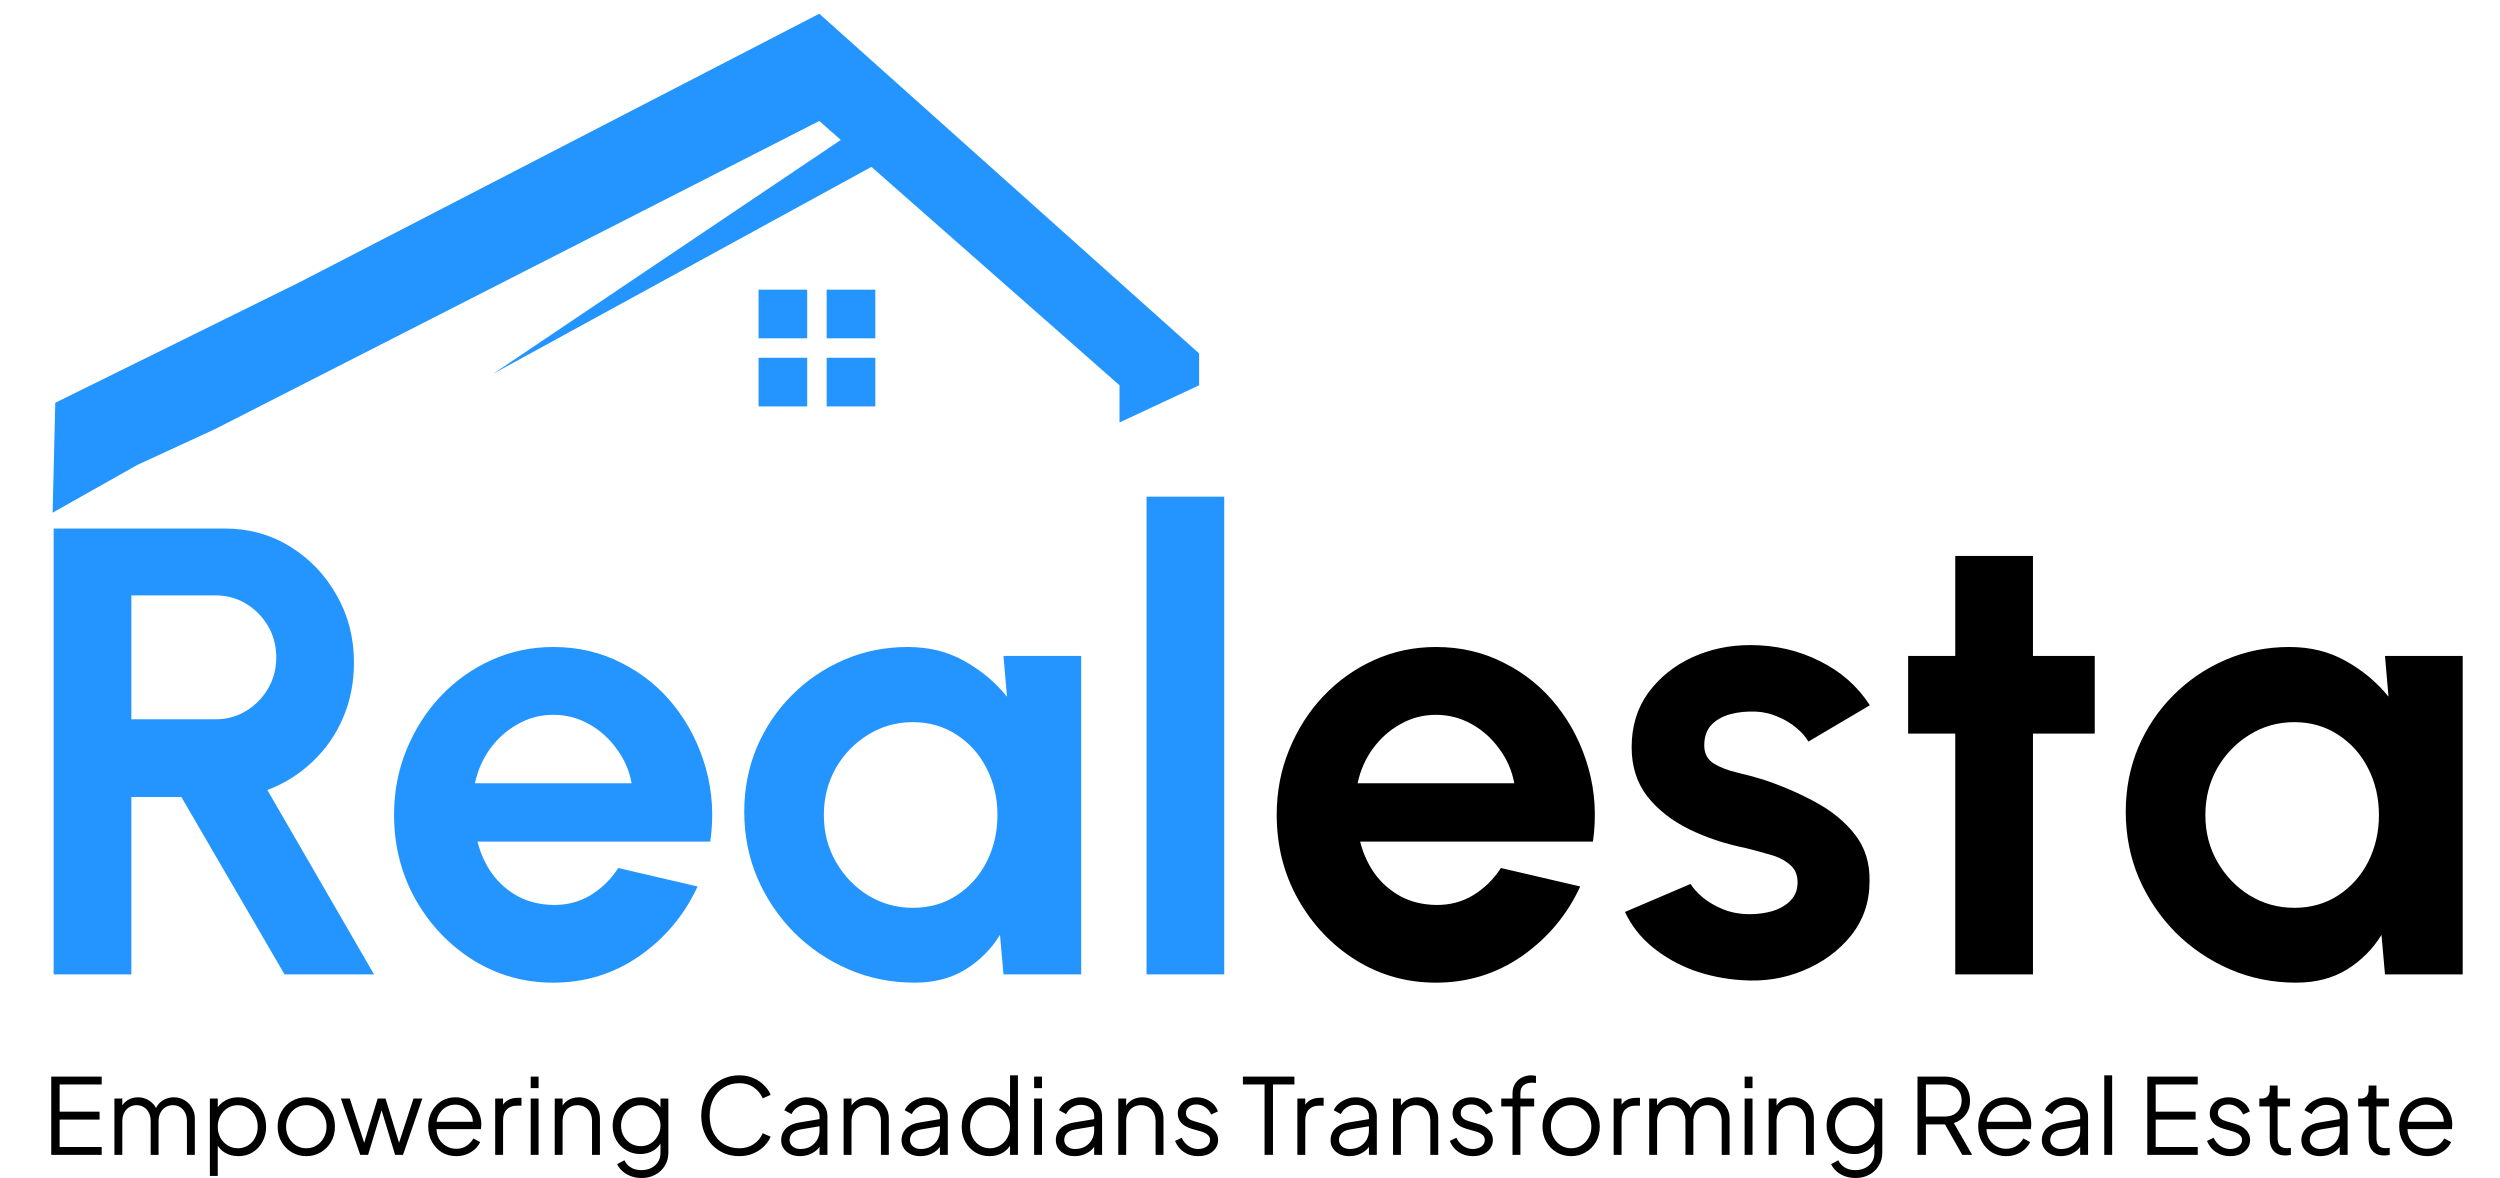<svg width="157" height="74" viewBox="0 0 157 74" fill="none" xmlns="http://www.w3.org/2000/svg">
<path d="M51.451 7.597L13.477 26.961L8.626 29.196L3.305 32.196L3.471 25.295L18.799 17.732L51.451 0.862L75.305 22.196V24.196L70.305 26.529V24.196L51.451 7.597Z" fill="#2495FF"/>
<path d="M3.218 72.527V67.609H6.386V68.105H3.746V69.814H6.254V70.309H3.746V72.032H6.386V72.527H3.218ZM7.186 72.527V68.989H7.681V69.662L7.602 69.563C7.699 69.356 7.842 69.196 8.031 69.081C8.225 68.967 8.436 68.91 8.665 68.91C8.937 68.91 9.184 68.987 9.404 69.141C9.624 69.295 9.78 69.495 9.872 69.741L9.734 69.748C9.822 69.475 9.974 69.268 10.189 69.128C10.409 68.982 10.651 68.91 10.915 68.91C11.153 68.91 11.37 68.967 11.569 69.081C11.771 69.196 11.931 69.354 12.05 69.557C12.174 69.755 12.235 69.979 12.235 70.23V72.527H11.74V70.421C11.74 70.206 11.7 70.023 11.621 69.873C11.546 69.724 11.443 69.609 11.311 69.53C11.179 69.447 11.027 69.405 10.856 69.405C10.688 69.405 10.537 69.447 10.4 69.53C10.264 69.609 10.156 69.726 10.077 69.88C9.998 70.03 9.958 70.21 9.958 70.421V72.527H9.463V70.421C9.463 70.206 9.424 70.023 9.344 69.873C9.27 69.724 9.166 69.609 9.034 69.53C8.902 69.447 8.75 69.405 8.579 69.405C8.407 69.405 8.253 69.447 8.117 69.53C7.985 69.609 7.879 69.726 7.8 69.88C7.721 70.03 7.681 70.21 7.681 70.421V72.527H7.186ZM13.18 73.847V68.989H13.675V69.781L13.596 69.642C13.737 69.418 13.924 69.24 14.157 69.108C14.395 68.976 14.665 68.91 14.969 68.91C15.303 68.91 15.6 68.991 15.86 69.154C16.124 69.312 16.331 69.53 16.48 69.807C16.634 70.085 16.711 70.401 16.711 70.758C16.711 71.11 16.634 71.427 16.48 71.708C16.331 71.985 16.124 72.205 15.86 72.368C15.6 72.527 15.303 72.606 14.969 72.606C14.665 72.606 14.39 72.538 14.144 72.401C13.902 72.26 13.719 72.062 13.596 71.807L13.675 71.735V73.847H13.18ZM14.943 72.111C15.18 72.111 15.391 72.051 15.576 71.933C15.765 71.814 15.913 71.653 16.018 71.451C16.128 71.244 16.183 71.013 16.183 70.758C16.183 70.498 16.128 70.267 16.018 70.065C15.913 69.862 15.765 69.702 15.576 69.583C15.391 69.464 15.18 69.405 14.943 69.405C14.705 69.405 14.489 69.464 14.296 69.583C14.107 69.702 13.955 69.865 13.84 70.071C13.73 70.274 13.675 70.503 13.675 70.758C13.675 71.013 13.73 71.244 13.84 71.451C13.955 71.653 14.107 71.814 14.296 71.933C14.489 72.051 14.705 72.111 14.943 72.111ZM19.239 72.606C18.905 72.606 18.601 72.527 18.328 72.368C18.055 72.205 17.838 71.985 17.675 71.708C17.516 71.427 17.437 71.108 17.437 70.751C17.437 70.399 17.516 70.085 17.675 69.807C17.833 69.53 18.047 69.312 18.315 69.154C18.588 68.991 18.896 68.91 19.239 68.91C19.582 68.91 19.888 68.989 20.156 69.147C20.429 69.306 20.643 69.524 20.797 69.801C20.955 70.078 21.034 70.395 21.034 70.751C21.034 71.112 20.953 71.433 20.79 71.715C20.627 71.992 20.409 72.21 20.137 72.368C19.868 72.527 19.569 72.606 19.239 72.606ZM19.239 72.111C19.477 72.111 19.69 72.051 19.879 71.933C20.073 71.814 20.225 71.651 20.335 71.444C20.449 71.237 20.506 71.006 20.506 70.751C20.506 70.496 20.449 70.267 20.335 70.065C20.225 69.862 20.073 69.702 19.879 69.583C19.69 69.464 19.477 69.405 19.239 69.405C19.001 69.405 18.786 69.464 18.592 69.583C18.403 69.702 18.251 69.862 18.137 70.065C18.022 70.267 17.965 70.496 17.965 70.751C17.965 71.006 18.022 71.237 18.137 71.444C18.251 71.651 18.403 71.814 18.592 71.933C18.786 72.051 19.001 72.111 19.239 72.111ZM22.622 72.527L21.407 68.989H21.968L22.971 72.084H22.773L23.717 68.989H24.212L25.156 72.084H24.958L25.968 68.989H26.522L25.308 72.527H24.813L23.895 69.497H24.034L23.117 72.527H22.622ZM28.648 72.606C28.318 72.606 28.019 72.527 27.75 72.368C27.486 72.205 27.277 71.983 27.123 71.702C26.97 71.42 26.892 71.101 26.892 70.745C26.892 70.388 26.967 70.074 27.117 69.801C27.267 69.524 27.469 69.306 27.724 69.147C27.984 68.989 28.274 68.91 28.595 68.91C28.851 68.91 29.077 68.958 29.275 69.055C29.477 69.147 29.649 69.275 29.79 69.438C29.931 69.596 30.038 69.777 30.113 69.979C30.188 70.177 30.226 70.382 30.226 70.593C30.226 70.637 30.223 70.687 30.219 70.745C30.215 70.797 30.208 70.852 30.199 70.91H27.209V70.448H29.915L29.678 70.646C29.717 70.404 29.689 70.188 29.592 69.999C29.5 69.805 29.365 69.653 29.189 69.543C29.013 69.429 28.815 69.372 28.595 69.372C28.375 69.372 28.171 69.429 27.982 69.543C27.797 69.658 27.651 69.818 27.546 70.025C27.44 70.228 27.398 70.47 27.421 70.751C27.398 71.033 27.442 71.279 27.552 71.49C27.667 71.697 27.821 71.858 28.015 71.972C28.212 72.087 28.424 72.144 28.648 72.144C28.908 72.144 29.125 72.082 29.302 71.959C29.477 71.836 29.62 71.682 29.73 71.497L30.153 71.721C30.082 71.88 29.975 72.027 29.829 72.164C29.684 72.296 29.511 72.403 29.308 72.487C29.11 72.566 28.89 72.606 28.648 72.606ZM31.098 72.527V68.989H31.593V69.57L31.527 69.484C31.611 69.317 31.736 69.185 31.903 69.088C32.075 68.991 32.282 68.943 32.524 68.943H32.748V69.438H32.438C32.183 69.438 31.978 69.517 31.824 69.675C31.67 69.834 31.593 70.058 31.593 70.349V72.527H31.098ZM33.328 72.527V68.989H33.823V72.527H33.328ZM33.328 68.336V67.609H33.823V68.336H33.328ZM34.837 72.527V68.989H35.331V69.675L35.219 69.649C35.307 69.42 35.45 69.24 35.648 69.108C35.851 68.976 36.084 68.91 36.348 68.91C36.599 68.91 36.823 68.967 37.021 69.081C37.224 69.196 37.382 69.354 37.496 69.557C37.615 69.755 37.675 69.979 37.675 70.23V72.527H37.179V70.421C37.179 70.206 37.14 70.023 37.061 69.873C36.986 69.724 36.878 69.609 36.737 69.53C36.601 69.447 36.443 69.405 36.262 69.405C36.082 69.405 35.921 69.447 35.78 69.53C35.639 69.609 35.529 69.726 35.45 69.88C35.371 70.03 35.331 70.21 35.331 70.421V72.527H34.837ZM40.296 73.979C40.054 73.979 39.83 73.941 39.623 73.866C39.421 73.792 39.245 73.688 39.095 73.556C38.95 73.429 38.838 73.279 38.758 73.107L39.214 72.863C39.284 73.03 39.41 73.176 39.59 73.299C39.77 73.422 40.002 73.484 40.283 73.484C40.499 73.484 40.697 73.442 40.877 73.358C41.057 73.275 41.203 73.151 41.313 72.989C41.423 72.826 41.478 72.626 41.478 72.388V71.603L41.557 71.675C41.434 71.93 41.251 72.128 41.009 72.269C40.767 72.406 40.503 72.474 40.217 72.474C39.887 72.474 39.59 72.395 39.326 72.236C39.062 72.078 38.853 71.864 38.699 71.596C38.55 71.323 38.475 71.022 38.475 70.692C38.475 70.357 38.55 70.056 38.699 69.788C38.853 69.519 39.06 69.306 39.319 69.147C39.584 68.989 39.883 68.91 40.217 68.91C40.503 68.91 40.763 68.976 40.996 69.108C41.233 69.24 41.42 69.418 41.557 69.642L41.478 69.781V68.989H41.973V72.388C41.973 72.692 41.9 72.962 41.755 73.2C41.614 73.442 41.416 73.631 41.161 73.767C40.91 73.908 40.622 73.979 40.296 73.979ZM40.243 71.979C40.472 71.979 40.679 71.922 40.864 71.807C41.049 71.688 41.196 71.532 41.306 71.339C41.42 71.141 41.478 70.925 41.478 70.692C41.478 70.459 41.42 70.245 41.306 70.052C41.196 69.854 41.049 69.697 40.864 69.583C40.679 69.464 40.472 69.405 40.243 69.405C40.01 69.405 39.799 69.464 39.61 69.583C39.421 69.697 39.271 69.851 39.161 70.045C39.056 70.239 39.003 70.454 39.003 70.692C39.003 70.925 39.056 71.141 39.161 71.339C39.271 71.532 39.419 71.688 39.603 71.807C39.792 71.922 40.006 71.979 40.243 71.979ZM46.428 72.606C46.08 72.606 45.761 72.544 45.471 72.421C45.181 72.293 44.928 72.117 44.712 71.893C44.501 71.664 44.336 71.396 44.217 71.088C44.098 70.78 44.039 70.441 44.039 70.071C44.039 69.702 44.098 69.363 44.217 69.055C44.336 68.747 44.501 68.479 44.712 68.25C44.928 68.021 45.181 67.845 45.471 67.722C45.761 67.594 46.08 67.53 46.428 67.53C46.762 67.53 47.062 67.59 47.325 67.709C47.594 67.827 47.818 67.981 47.999 68.171C48.184 68.355 48.316 68.551 48.395 68.758L47.9 68.976C47.776 68.69 47.587 68.461 47.332 68.289C47.081 68.113 46.78 68.025 46.428 68.025C46.067 68.025 45.746 68.111 45.464 68.283C45.183 68.454 44.963 68.694 44.804 69.002C44.646 69.306 44.567 69.662 44.567 70.071C44.567 70.476 44.646 70.833 44.804 71.141C44.963 71.449 45.183 71.688 45.464 71.86C45.746 72.027 46.067 72.111 46.428 72.111C46.78 72.111 47.081 72.025 47.332 71.853C47.587 71.682 47.776 71.453 47.9 71.167L48.395 71.385C48.316 71.587 48.184 71.783 47.999 71.972C47.818 72.157 47.594 72.309 47.325 72.428C47.062 72.546 46.762 72.606 46.428 72.606ZM50.226 72.606C50.002 72.606 49.801 72.564 49.626 72.48C49.45 72.392 49.311 72.274 49.21 72.124C49.108 71.974 49.058 71.803 49.058 71.609C49.058 71.424 49.097 71.257 49.177 71.108C49.256 70.954 49.379 70.824 49.546 70.718C49.714 70.613 49.927 70.538 50.187 70.494L51.572 70.263V70.712L50.305 70.923C50.05 70.967 49.865 71.048 49.751 71.167C49.641 71.286 49.586 71.427 49.586 71.589C49.586 71.748 49.648 71.882 49.771 71.992C49.898 72.102 50.061 72.157 50.259 72.157C50.501 72.157 50.712 72.106 50.893 72.005C51.073 71.9 51.214 71.759 51.315 71.583C51.416 71.407 51.467 71.211 51.467 70.995V70.098C51.467 69.887 51.39 69.715 51.236 69.583C51.082 69.451 50.882 69.385 50.635 69.385C50.42 69.385 50.23 69.44 50.068 69.55C49.905 69.656 49.784 69.794 49.705 69.966L49.256 69.722C49.322 69.572 49.425 69.436 49.566 69.312C49.711 69.189 49.876 69.092 50.061 69.022C50.246 68.947 50.437 68.91 50.635 68.91C50.895 68.91 51.124 68.96 51.322 69.062C51.524 69.163 51.68 69.304 51.79 69.484C51.905 69.66 51.962 69.865 51.962 70.098V72.527H51.467V71.82L51.539 71.893C51.478 72.025 51.381 72.146 51.249 72.256C51.121 72.362 50.97 72.447 50.794 72.513C50.622 72.575 50.433 72.606 50.226 72.606ZM52.98 72.527V68.989H53.475V69.675L53.363 69.649C53.451 69.42 53.594 69.24 53.792 69.108C53.994 68.976 54.227 68.91 54.492 68.91C54.742 68.91 54.967 68.967 55.165 69.081C55.367 69.196 55.526 69.354 55.64 69.557C55.759 69.755 55.818 69.979 55.818 70.23V72.527H55.323V70.421C55.323 70.206 55.283 70.023 55.204 69.873C55.13 69.724 55.022 69.609 54.881 69.53C54.745 69.447 54.586 69.405 54.406 69.405C54.225 69.405 54.065 69.447 53.924 69.53C53.783 69.609 53.673 69.726 53.594 69.88C53.515 70.03 53.475 70.21 53.475 70.421V72.527H52.98ZM57.786 72.606C57.562 72.606 57.362 72.564 57.186 72.48C57.01 72.392 56.871 72.274 56.77 72.124C56.669 71.974 56.618 71.803 56.618 71.609C56.618 71.424 56.658 71.257 56.737 71.108C56.816 70.954 56.94 70.824 57.107 70.718C57.274 70.613 57.487 70.538 57.747 70.494L59.133 70.263V70.712L57.866 70.923C57.611 70.967 57.426 71.048 57.311 71.167C57.201 71.286 57.146 71.427 57.146 71.589C57.146 71.748 57.208 71.882 57.331 71.992C57.459 72.102 57.621 72.157 57.819 72.157C58.062 72.157 58.273 72.106 58.453 72.005C58.633 71.9 58.774 71.759 58.876 71.583C58.977 71.407 59.027 71.211 59.027 70.995V70.098C59.027 69.887 58.95 69.715 58.796 69.583C58.642 69.451 58.442 69.385 58.196 69.385C57.98 69.385 57.791 69.44 57.628 69.55C57.465 69.656 57.344 69.794 57.265 69.966L56.816 69.722C56.882 69.572 56.986 69.436 57.127 69.312C57.272 69.189 57.437 69.092 57.621 69.022C57.806 68.947 57.998 68.91 58.196 68.91C58.455 68.91 58.684 68.96 58.882 69.062C59.084 69.163 59.241 69.304 59.351 69.484C59.465 69.66 59.522 69.865 59.522 70.098V72.527H59.027V71.82L59.1 71.893C59.038 72.025 58.941 72.146 58.809 72.256C58.682 72.362 58.53 72.447 58.354 72.513C58.182 72.575 57.993 72.606 57.786 72.606ZM62.138 72.606C61.808 72.606 61.511 72.527 61.247 72.368C60.983 72.205 60.774 71.985 60.62 71.708C60.47 71.427 60.395 71.11 60.395 70.758C60.395 70.401 60.47 70.085 60.62 69.807C60.774 69.53 60.98 69.312 61.24 69.154C61.504 68.991 61.803 68.91 62.138 68.91C62.441 68.91 62.712 68.976 62.949 69.108C63.187 69.24 63.374 69.418 63.51 69.642L63.431 69.781V67.53H63.926V72.527H63.431V71.735L63.51 71.807C63.387 72.062 63.202 72.26 62.956 72.401C62.714 72.538 62.441 72.606 62.138 72.606ZM62.164 72.111C62.402 72.111 62.615 72.051 62.804 71.933C62.998 71.814 63.15 71.653 63.26 71.451C63.374 71.244 63.431 71.013 63.431 70.758C63.431 70.503 63.374 70.274 63.26 70.071C63.15 69.865 62.998 69.702 62.804 69.583C62.615 69.464 62.402 69.405 62.164 69.405C61.931 69.405 61.72 69.464 61.53 69.583C61.341 69.702 61.192 69.862 61.082 70.065C60.976 70.267 60.923 70.498 60.923 70.758C60.923 71.013 60.976 71.244 61.082 71.451C61.192 71.653 61.339 71.814 61.524 71.933C61.713 72.051 61.926 72.111 62.164 72.111ZM64.943 72.527V68.989H65.438V72.527H64.943ZM64.943 68.336V67.609H65.438V68.336H64.943ZM67.474 72.606C67.249 72.606 67.049 72.564 66.873 72.48C66.697 72.392 66.559 72.274 66.457 72.124C66.356 71.974 66.306 71.803 66.306 71.609C66.306 71.424 66.345 71.257 66.424 71.108C66.504 70.954 66.627 70.824 66.794 70.718C66.961 70.613 67.175 70.538 67.434 70.494L68.82 70.263V70.712L67.553 70.923C67.298 70.967 67.113 71.048 66.999 71.167C66.889 71.286 66.834 71.427 66.834 71.589C66.834 71.748 66.895 71.882 67.018 71.992C67.146 72.102 67.309 72.157 67.507 72.157C67.749 72.157 67.96 72.106 68.14 72.005C68.321 71.9 68.462 71.759 68.563 71.583C68.664 71.407 68.715 71.211 68.715 70.995V70.098C68.715 69.887 68.638 69.715 68.484 69.583C68.33 69.451 68.129 69.385 67.883 69.385C67.667 69.385 67.478 69.44 67.315 69.55C67.153 69.656 67.032 69.794 66.952 69.966L66.504 69.722C66.57 69.572 66.673 69.436 66.814 69.312C66.959 69.189 67.124 69.092 67.309 69.022C67.494 68.947 67.685 68.91 67.883 68.91C68.143 68.91 68.371 68.96 68.569 69.062C68.772 69.163 68.928 69.304 69.038 69.484C69.152 69.66 69.21 69.865 69.21 70.098V72.527H68.715V71.82L68.787 71.893C68.726 72.025 68.629 72.146 68.497 72.256C68.369 72.362 68.217 72.447 68.041 72.513C67.87 72.575 67.681 72.606 67.474 72.606ZM70.228 72.527V68.989H70.723V69.675L70.611 69.649C70.698 69.42 70.841 69.24 71.04 69.108C71.242 68.976 71.475 68.91 71.739 68.91C71.99 68.91 72.214 68.967 72.412 69.081C72.615 69.196 72.773 69.354 72.888 69.557C73.006 69.755 73.066 69.979 73.066 70.23V72.527H72.571V70.421C72.571 70.206 72.531 70.023 72.452 69.873C72.377 69.724 72.269 69.609 72.129 69.53C71.992 69.447 71.834 69.405 71.653 69.405C71.473 69.405 71.312 69.447 71.171 69.53C71.031 69.609 70.921 69.726 70.841 69.88C70.762 70.03 70.723 70.21 70.723 70.421V72.527H70.228ZM75.239 72.606C74.9 72.606 74.603 72.52 74.348 72.348C74.093 72.177 73.908 71.944 73.793 71.649L74.209 71.451C74.31 71.666 74.451 71.838 74.632 71.966C74.816 72.093 75.019 72.157 75.239 72.157C75.45 72.157 75.628 72.106 75.773 72.005C75.918 71.9 75.991 71.763 75.991 71.596C75.991 71.473 75.956 71.376 75.885 71.306C75.815 71.231 75.734 71.174 75.641 71.134C75.549 71.094 75.468 71.066 75.397 71.048L74.889 70.903C74.563 70.811 74.328 70.681 74.183 70.514C74.037 70.346 73.965 70.153 73.965 69.933C73.965 69.726 74.018 69.546 74.123 69.392C74.229 69.238 74.372 69.119 74.552 69.035C74.733 68.952 74.933 68.91 75.153 68.91C75.452 68.91 75.723 68.989 75.965 69.147C76.211 69.301 76.385 69.517 76.486 69.794L76.064 69.992C75.976 69.794 75.848 69.64 75.681 69.53C75.518 69.416 75.335 69.359 75.133 69.359C74.935 69.359 74.777 69.409 74.658 69.51C74.539 69.612 74.48 69.739 74.48 69.893C74.48 70.012 74.51 70.107 74.572 70.177C74.634 70.247 74.704 70.3 74.783 70.335C74.867 70.371 74.939 70.397 75.001 70.415L75.588 70.586C75.874 70.67 76.097 70.8 76.255 70.976C76.418 71.152 76.499 71.358 76.499 71.596C76.499 71.79 76.444 71.963 76.334 72.117C76.229 72.271 76.081 72.392 75.892 72.48C75.703 72.564 75.485 72.606 75.239 72.606ZM79.415 72.527V68.105H78.055V67.609H81.289V68.105H79.943V72.527H79.415ZM81.475 72.527V68.989H81.97V69.57L81.904 69.484C81.987 69.317 82.113 69.185 82.28 69.088C82.452 68.991 82.658 68.943 82.9 68.943H83.125V69.438H82.815C82.559 69.438 82.355 69.517 82.201 69.675C82.047 69.834 81.97 70.058 81.97 70.349V72.527H81.475ZM84.728 72.606C84.504 72.606 84.303 72.564 84.127 72.48C83.951 72.392 83.813 72.274 83.712 72.124C83.61 71.974 83.56 71.803 83.56 71.609C83.56 71.424 83.599 71.257 83.678 71.108C83.758 70.954 83.881 70.824 84.048 70.718C84.215 70.613 84.429 70.538 84.688 70.494L86.074 70.263V70.712L84.807 70.923C84.552 70.967 84.367 71.048 84.253 71.167C84.143 71.286 84.088 71.427 84.088 71.589C84.088 71.748 84.149 71.882 84.272 71.992C84.4 72.102 84.563 72.157 84.761 72.157C85.003 72.157 85.214 72.106 85.394 72.005C85.575 71.9 85.716 71.759 85.817 71.583C85.918 71.407 85.969 71.211 85.969 70.995V70.098C85.969 69.887 85.892 69.715 85.738 69.583C85.584 69.451 85.383 69.385 85.137 69.385C84.921 69.385 84.732 69.44 84.57 69.55C84.407 69.656 84.286 69.794 84.207 69.966L83.758 69.722C83.824 69.572 83.927 69.436 84.068 69.312C84.213 69.189 84.378 69.092 84.563 69.022C84.748 68.947 84.939 68.91 85.137 68.91C85.397 68.91 85.626 68.96 85.823 69.062C86.026 69.163 86.182 69.304 86.292 69.484C86.406 69.66 86.464 69.865 86.464 70.098V72.527H85.969V71.82L86.041 71.893C85.98 72.025 85.883 72.146 85.751 72.256C85.623 72.362 85.472 72.447 85.296 72.513C85.124 72.575 84.935 72.606 84.728 72.606ZM87.482 72.527V68.989H87.977V69.675L87.865 69.649C87.953 69.42 88.096 69.24 88.294 69.108C88.496 68.976 88.729 68.91 88.993 68.91C89.244 68.91 89.468 68.967 89.666 69.081C89.869 69.196 90.027 69.354 90.142 69.557C90.26 69.755 90.32 69.979 90.32 70.23V72.527H89.825V70.421C89.825 70.206 89.785 70.023 89.706 69.873C89.631 69.724 89.523 69.609 89.383 69.53C89.246 69.447 89.088 69.405 88.907 69.405C88.727 69.405 88.566 69.447 88.426 69.53C88.285 69.609 88.175 69.726 88.096 69.88C88.016 70.03 87.977 70.21 87.977 70.421V72.527H87.482ZM92.493 72.606C92.154 72.606 91.857 72.52 91.602 72.348C91.347 72.177 91.162 71.944 91.047 71.649L91.463 71.451C91.564 71.666 91.705 71.838 91.886 71.966C92.07 72.093 92.273 72.157 92.493 72.157C92.704 72.157 92.882 72.106 93.027 72.005C93.173 71.9 93.245 71.763 93.245 71.596C93.245 71.473 93.21 71.376 93.14 71.306C93.069 71.231 92.988 71.174 92.895 71.134C92.803 71.094 92.722 71.066 92.651 71.048L92.143 70.903C91.817 70.811 91.582 70.681 91.437 70.514C91.292 70.346 91.219 70.153 91.219 69.933C91.219 69.726 91.272 69.546 91.377 69.392C91.483 69.238 91.626 69.119 91.806 69.035C91.987 68.952 92.187 68.91 92.407 68.91C92.706 68.91 92.977 68.989 93.219 69.147C93.465 69.301 93.639 69.517 93.74 69.794L93.318 69.992C93.23 69.794 93.102 69.64 92.935 69.53C92.772 69.416 92.59 69.359 92.387 69.359C92.189 69.359 92.031 69.409 91.912 69.51C91.793 69.612 91.734 69.739 91.734 69.893C91.734 70.012 91.765 70.107 91.826 70.177C91.888 70.247 91.958 70.3 92.037 70.335C92.121 70.371 92.194 70.397 92.255 70.415L92.843 70.586C93.129 70.67 93.351 70.8 93.509 70.976C93.672 71.152 93.753 71.358 93.753 71.596C93.753 71.79 93.698 71.963 93.588 72.117C93.483 72.271 93.335 72.392 93.146 72.48C92.957 72.564 92.739 72.606 92.493 72.606ZM94.986 72.527V69.484H94.28V68.989H94.986V68.672C94.986 68.426 95.041 68.219 95.151 68.052C95.261 67.88 95.406 67.75 95.587 67.662C95.767 67.574 95.961 67.53 96.168 67.53C96.212 67.53 96.262 67.535 96.319 67.544C96.377 67.548 96.423 67.555 96.458 67.563V68.012C96.427 68.003 96.385 67.999 96.333 67.999C96.28 67.995 96.242 67.992 96.22 67.992C96.009 67.992 95.833 68.043 95.692 68.144C95.552 68.245 95.481 68.421 95.481 68.672V68.989H96.346V69.484H95.481V72.527H94.986ZM98.671 72.606C98.337 72.606 98.033 72.527 97.76 72.368C97.487 72.205 97.27 71.985 97.107 71.708C96.948 71.427 96.869 71.108 96.869 70.751C96.869 70.399 96.948 70.085 97.107 69.807C97.265 69.53 97.479 69.312 97.747 69.154C98.02 68.991 98.328 68.91 98.671 68.91C99.014 68.91 99.32 68.989 99.588 69.147C99.861 69.306 100.075 69.524 100.229 69.801C100.387 70.078 100.466 70.395 100.466 70.751C100.466 71.112 100.385 71.433 100.222 71.715C100.059 71.992 99.841 72.21 99.569 72.368C99.3 72.527 99.001 72.606 98.671 72.606ZM98.671 72.111C98.909 72.111 99.122 72.051 99.311 71.933C99.505 71.814 99.657 71.651 99.767 71.444C99.881 71.237 99.938 71.006 99.938 70.751C99.938 70.496 99.881 70.267 99.767 70.065C99.657 69.862 99.505 69.702 99.311 69.583C99.122 69.464 98.909 69.405 98.671 69.405C98.433 69.405 98.218 69.464 98.024 69.583C97.835 69.702 97.683 69.862 97.569 70.065C97.454 70.267 97.397 70.496 97.397 70.751C97.397 71.006 97.454 71.237 97.569 71.444C97.683 71.651 97.835 71.814 98.024 71.933C98.218 72.051 98.433 72.111 98.671 72.111ZM101.339 72.527V68.989H101.834V69.57L101.768 69.484C101.852 69.317 101.977 69.185 102.144 69.088C102.316 68.991 102.523 68.943 102.765 68.943H102.989V69.438H102.679C102.424 69.438 102.219 69.517 102.065 69.675C101.911 69.834 101.834 70.058 101.834 70.349V72.527H101.339ZM103.569 72.527V68.989H104.064V69.662L103.985 69.563C104.082 69.356 104.225 69.196 104.414 69.081C104.608 68.967 104.819 68.91 105.048 68.91C105.321 68.91 105.567 68.987 105.787 69.141C106.007 69.295 106.163 69.495 106.256 69.741L106.117 69.748C106.205 69.475 106.357 69.268 106.572 69.128C106.792 68.982 107.034 68.91 107.298 68.91C107.536 68.91 107.754 68.967 107.952 69.081C108.154 69.196 108.315 69.354 108.434 69.557C108.557 69.755 108.618 69.979 108.618 70.23V72.527H108.123V70.421C108.123 70.206 108.084 70.023 108.005 69.873C107.93 69.724 107.826 69.609 107.694 69.53C107.562 69.447 107.411 69.405 107.239 69.405C107.072 69.405 106.92 69.447 106.784 69.53C106.647 69.609 106.539 69.726 106.46 69.88C106.381 70.03 106.341 70.21 106.341 70.421V72.527H105.846V70.421C105.846 70.206 105.807 70.023 105.728 69.873C105.653 69.724 105.549 69.609 105.417 69.53C105.285 69.447 105.134 69.405 104.962 69.405C104.79 69.405 104.636 69.447 104.5 69.53C104.368 69.609 104.262 69.726 104.183 69.88C104.104 70.03 104.064 70.21 104.064 70.421V72.527H103.569ZM109.563 72.527V68.989H110.058V72.527H109.563ZM109.563 68.336V67.609H110.058V68.336H109.563ZM111.072 72.527V68.989H111.567V69.675L111.454 69.649C111.542 69.42 111.685 69.24 111.883 69.108C112.086 68.976 112.319 68.91 112.583 68.91C112.834 68.91 113.058 68.967 113.256 69.081C113.459 69.196 113.617 69.354 113.731 69.557C113.85 69.755 113.91 69.979 113.91 70.23V72.527H113.415V70.421C113.415 70.206 113.375 70.023 113.296 69.873C113.221 69.724 113.113 69.609 112.972 69.53C112.836 69.447 112.678 69.405 112.497 69.405C112.317 69.405 112.156 69.447 112.015 69.53C111.875 69.609 111.765 69.726 111.685 69.88C111.606 70.03 111.567 70.21 111.567 70.421V72.527H111.072ZM116.531 73.979C116.289 73.979 116.065 73.941 115.858 73.866C115.656 73.792 115.48 73.688 115.33 73.556C115.185 73.429 115.073 73.279 114.994 73.107L115.449 72.863C115.519 73.03 115.645 73.176 115.825 73.299C116.006 73.422 116.237 73.484 116.518 73.484C116.734 73.484 116.932 73.442 117.112 73.358C117.293 73.275 117.438 73.151 117.548 72.989C117.658 72.826 117.713 72.626 117.713 72.388V71.603L117.792 71.675C117.669 71.93 117.486 72.128 117.244 72.269C117.002 72.406 116.738 72.474 116.452 72.474C116.122 72.474 115.825 72.395 115.561 72.236C115.297 72.078 115.088 71.864 114.934 71.596C114.785 71.323 114.71 71.022 114.71 70.692C114.71 70.357 114.785 70.056 114.934 69.788C115.088 69.519 115.295 69.306 115.555 69.147C115.819 68.989 116.118 68.91 116.452 68.91C116.738 68.91 116.998 68.976 117.231 69.108C117.469 69.24 117.656 69.418 117.792 69.642L117.713 69.781V68.989H118.208V72.388C118.208 72.692 118.135 72.962 117.99 73.2C117.849 73.442 117.651 73.631 117.396 73.767C117.145 73.908 116.857 73.979 116.531 73.979ZM116.479 71.979C116.707 71.979 116.914 71.922 117.099 71.807C117.284 71.688 117.431 71.532 117.541 71.339C117.656 71.141 117.713 70.925 117.713 70.692C117.713 70.459 117.656 70.245 117.541 70.052C117.431 69.854 117.284 69.697 117.099 69.583C116.914 69.464 116.707 69.405 116.479 69.405C116.245 69.405 116.034 69.464 115.845 69.583C115.656 69.697 115.506 69.851 115.396 70.045C115.291 70.239 115.238 70.454 115.238 70.692C115.238 70.925 115.291 71.141 115.396 71.339C115.506 71.532 115.654 71.688 115.838 71.807C116.028 71.922 116.241 71.979 116.479 71.979ZM120.419 72.527V67.609H122.109C122.43 67.609 122.711 67.673 122.953 67.801C123.195 67.924 123.382 68.1 123.514 68.329C123.651 68.553 123.719 68.815 123.719 69.114C123.719 69.462 123.627 69.759 123.442 70.005C123.261 70.252 123.015 70.426 122.703 70.527L123.851 72.527H123.231L122.029 70.408L122.386 70.613H120.947V72.527H120.419ZM120.947 70.118H122.135C122.346 70.118 122.531 70.078 122.689 69.999C122.848 69.915 122.971 69.799 123.059 69.649C123.147 69.495 123.191 69.315 123.191 69.108C123.191 68.901 123.147 68.723 123.059 68.573C122.971 68.424 122.848 68.309 122.689 68.23C122.531 68.146 122.346 68.105 122.135 68.105H120.947V70.118ZM125.985 72.606C125.655 72.606 125.356 72.527 125.088 72.368C124.824 72.205 124.615 71.983 124.461 71.702C124.307 71.42 124.23 71.101 124.23 70.745C124.23 70.388 124.304 70.074 124.454 69.801C124.604 69.524 124.806 69.306 125.061 69.147C125.321 68.989 125.611 68.91 125.932 68.91C126.188 68.91 126.414 68.958 126.612 69.055C126.815 69.147 126.986 69.275 127.127 69.438C127.268 69.596 127.376 69.777 127.45 69.979C127.525 70.177 127.563 70.382 127.563 70.593C127.563 70.637 127.56 70.687 127.556 70.745C127.552 70.797 127.545 70.852 127.536 70.91H124.546V70.448H127.252L127.015 70.646C127.054 70.404 127.026 70.188 126.929 69.999C126.837 69.805 126.702 69.653 126.526 69.543C126.35 69.429 126.152 69.372 125.932 69.372C125.712 69.372 125.508 69.429 125.319 69.543C125.134 69.658 124.989 69.818 124.883 70.025C124.777 70.228 124.736 70.47 124.758 70.751C124.736 71.033 124.78 71.279 124.89 71.49C125.004 71.697 125.158 71.858 125.352 71.972C125.55 72.087 125.761 72.144 125.985 72.144C126.245 72.144 126.463 72.082 126.639 71.959C126.815 71.836 126.958 71.682 127.068 71.497L127.49 71.721C127.42 71.88 127.312 72.027 127.167 72.164C127.021 72.296 126.848 72.403 126.645 72.487C126.447 72.566 126.227 72.606 125.985 72.606ZM129.394 72.606C129.169 72.606 128.969 72.564 128.793 72.48C128.617 72.392 128.479 72.274 128.377 72.124C128.276 71.974 128.226 71.803 128.226 71.609C128.226 71.424 128.265 71.257 128.344 71.108C128.424 70.954 128.547 70.824 128.714 70.718C128.881 70.613 129.095 70.538 129.354 70.494L130.74 70.263V70.712L129.473 70.923C129.218 70.967 129.033 71.048 128.919 71.167C128.809 71.286 128.754 71.427 128.754 71.589C128.754 71.748 128.815 71.882 128.938 71.992C129.066 72.102 129.229 72.157 129.427 72.157C129.669 72.157 129.88 72.106 130.06 72.005C130.241 71.9 130.382 71.759 130.483 71.583C130.584 71.407 130.635 71.211 130.635 70.995V70.098C130.635 69.887 130.558 69.715 130.404 69.583C130.25 69.451 130.049 69.385 129.803 69.385C129.587 69.385 129.398 69.44 129.235 69.55C129.073 69.656 128.952 69.794 128.872 69.966L128.424 69.722C128.49 69.572 128.593 69.436 128.734 69.312C128.879 69.189 129.044 69.092 129.229 69.022C129.414 68.947 129.605 68.91 129.803 68.91C130.063 68.91 130.291 68.96 130.489 69.062C130.692 69.163 130.848 69.304 130.958 69.484C131.072 69.66 131.13 69.865 131.13 70.098V72.527H130.635V71.82L130.707 71.893C130.646 72.025 130.549 72.146 130.417 72.256C130.289 72.362 130.137 72.447 129.961 72.513C129.79 72.575 129.601 72.606 129.394 72.606ZM132.148 72.527V67.53H132.643V72.527H132.148ZM134.85 72.527V67.609H138.018V68.105H135.378V69.814H137.886V70.309H135.378V72.032H138.018V72.527H134.85ZM140.046 72.606C139.708 72.606 139.411 72.52 139.155 72.348C138.9 72.177 138.715 71.944 138.601 71.649L139.017 71.451C139.118 71.666 139.259 71.838 139.439 71.966C139.624 72.093 139.826 72.157 140.046 72.157C140.258 72.157 140.436 72.106 140.581 72.005C140.726 71.9 140.799 71.763 140.799 71.596C140.799 71.473 140.764 71.376 140.693 71.306C140.623 71.231 140.541 71.174 140.449 71.134C140.357 71.094 140.275 71.066 140.205 71.048L139.697 70.903C139.371 70.811 139.136 70.681 138.99 70.514C138.845 70.346 138.773 70.153 138.773 69.933C138.773 69.726 138.825 69.546 138.931 69.392C139.037 69.238 139.18 69.119 139.36 69.035C139.54 68.952 139.741 68.91 139.961 68.91C140.26 68.91 140.53 68.989 140.772 69.147C141.019 69.301 141.193 69.517 141.294 69.794L140.871 69.992C140.783 69.794 140.656 69.64 140.489 69.53C140.326 69.416 140.143 69.359 139.941 69.359C139.743 69.359 139.584 69.409 139.466 69.51C139.347 69.612 139.287 69.739 139.287 69.893C139.287 70.012 139.318 70.107 139.38 70.177C139.441 70.247 139.512 70.3 139.591 70.335C139.675 70.371 139.747 70.397 139.809 70.415L140.396 70.586C140.682 70.67 140.904 70.8 141.063 70.976C141.226 71.152 141.307 71.358 141.307 71.596C141.307 71.79 141.252 71.963 141.142 72.117C141.036 72.271 140.889 72.392 140.7 72.48C140.511 72.564 140.293 72.606 140.046 72.606ZM143.53 72.566C143.213 72.566 142.969 72.474 142.797 72.289C142.626 72.104 142.54 71.84 142.54 71.497V69.484H141.886V68.989H142.051C142.201 68.989 142.32 68.941 142.408 68.844C142.496 68.743 142.54 68.617 142.54 68.468V68.171H143.035V68.989H143.814V69.484H143.035V71.497C143.035 71.616 143.052 71.721 143.088 71.814C143.123 71.902 143.182 71.972 143.266 72.025C143.354 72.078 143.47 72.104 143.616 72.104C143.651 72.104 143.693 72.102 143.741 72.098C143.789 72.093 143.831 72.089 143.866 72.084V72.527C143.814 72.54 143.754 72.549 143.688 72.553C143.622 72.562 143.569 72.566 143.53 72.566ZM145.694 72.606C145.47 72.606 145.269 72.564 145.093 72.48C144.917 72.392 144.779 72.274 144.678 72.124C144.576 71.974 144.526 71.803 144.526 71.609C144.526 71.424 144.565 71.257 144.645 71.108C144.724 70.954 144.847 70.824 145.014 70.718C145.181 70.613 145.395 70.538 145.654 70.494L147.04 70.263V70.712L145.773 70.923C145.518 70.967 145.333 71.048 145.219 71.167C145.109 71.286 145.054 71.427 145.054 71.589C145.054 71.748 145.115 71.882 145.239 71.992C145.366 72.102 145.529 72.157 145.727 72.157C145.969 72.157 146.18 72.106 146.361 72.005C146.541 71.9 146.682 71.759 146.783 71.583C146.884 71.407 146.935 71.211 146.935 70.995V70.098C146.935 69.887 146.858 69.715 146.704 69.583C146.55 69.451 146.35 69.385 146.103 69.385C145.888 69.385 145.698 69.44 145.536 69.55C145.373 69.656 145.252 69.794 145.173 69.966L144.724 69.722C144.79 69.572 144.893 69.436 145.034 69.312C145.179 69.189 145.344 69.092 145.529 69.022C145.714 68.947 145.905 68.91 146.103 68.91C146.363 68.91 146.592 68.96 146.79 69.062C146.992 69.163 147.148 69.304 147.258 69.484C147.373 69.66 147.43 69.865 147.43 70.098V72.527H146.935V71.82L147.007 71.893C146.946 72.025 146.849 72.146 146.717 72.256C146.589 72.362 146.438 72.447 146.262 72.513C146.09 72.575 145.901 72.606 145.694 72.606ZM149.737 72.566C149.42 72.566 149.176 72.474 149.004 72.289C148.832 72.104 148.747 71.84 148.747 71.497V69.484H148.093V68.989H148.258C148.408 68.989 148.527 68.941 148.615 68.844C148.703 68.743 148.747 68.617 148.747 68.468V68.171H149.242V68.989H150.02V69.484H149.242V71.497C149.242 71.616 149.259 71.721 149.294 71.814C149.33 71.902 149.389 71.972 149.473 72.025C149.561 72.078 149.677 72.104 149.822 72.104C149.858 72.104 149.899 72.102 149.948 72.098C149.996 72.093 150.038 72.089 150.073 72.084V72.527C150.02 72.54 149.961 72.549 149.895 72.553C149.829 72.562 149.776 72.566 149.737 72.566ZM152.424 72.606C152.094 72.606 151.795 72.527 151.526 72.368C151.262 72.205 151.053 71.983 150.899 71.702C150.745 71.42 150.668 71.101 150.668 70.745C150.668 70.388 150.743 70.074 150.893 69.801C151.042 69.524 151.245 69.306 151.5 69.147C151.759 68.989 152.05 68.91 152.371 68.91C152.626 68.91 152.853 68.958 153.051 69.055C153.253 69.147 153.425 69.275 153.566 69.438C153.706 69.596 153.814 69.777 153.889 69.979C153.964 70.177 154.001 70.382 154.001 70.593C154.001 70.637 153.999 70.687 153.995 70.745C153.99 70.797 153.984 70.852 153.975 70.91H150.985V70.448H153.691L153.453 70.646C153.493 70.404 153.464 70.188 153.368 69.999C153.275 69.805 153.141 69.653 152.965 69.543C152.789 69.429 152.591 69.372 152.371 69.372C152.151 69.372 151.946 69.429 151.757 69.543C151.572 69.658 151.427 69.818 151.322 70.025C151.216 70.228 151.174 70.47 151.196 70.751C151.174 71.033 151.218 71.279 151.328 71.49C151.443 71.697 151.597 71.858 151.79 71.972C151.988 72.087 152.199 72.144 152.424 72.144C152.683 72.144 152.901 72.082 153.077 71.959C153.253 71.836 153.396 71.682 153.506 71.497L153.929 71.721C153.858 71.88 153.75 72.027 153.605 72.164C153.46 72.296 153.286 72.403 153.084 72.487C152.886 72.566 152.666 72.606 152.424 72.606Z" fill="black"/>
<path d="M3.369 61.191V33.191H14.109C15.629 33.191 17.002 33.571 18.229 34.331C19.455 35.091 20.429 36.111 21.149 37.391C21.869 38.657 22.229 40.064 22.229 41.611C22.229 42.877 21.995 44.044 21.529 45.111C21.075 46.164 20.435 47.077 19.609 47.851C18.795 48.624 17.855 49.211 16.789 49.611L23.489 61.191H17.869L11.389 50.051H8.249V61.191H3.369ZM8.249 45.171H13.549C14.242 45.171 14.875 44.997 15.449 44.651C16.022 44.304 16.482 43.837 16.829 43.251C17.175 42.664 17.349 42.011 17.349 41.291C17.349 40.557 17.175 39.897 16.829 39.311C16.482 38.724 16.022 38.257 15.449 37.911C14.875 37.564 14.242 37.391 13.549 37.391H8.249V45.171ZM34.747 61.711C32.907 61.711 31.227 61.237 29.707 60.291C28.2 59.344 26.994 58.071 26.087 56.471C25.194 54.871 24.747 53.104 24.747 51.171C24.747 49.717 25.007 48.357 25.527 47.091C26.047 45.811 26.76 44.691 27.667 43.731C28.587 42.757 29.654 41.997 30.867 41.451C32.08 40.904 33.373 40.631 34.747 40.631C36.307 40.631 37.733 40.964 39.027 41.631C40.334 42.284 41.44 43.184 42.347 44.331C43.254 45.477 43.913 46.784 44.327 48.251C44.74 49.717 44.834 51.251 44.607 52.851H29.987C30.174 53.597 30.48 54.271 30.907 54.871C31.334 55.457 31.873 55.931 32.527 56.291C33.18 56.637 33.92 56.817 34.747 56.831C35.6 56.844 36.373 56.644 37.067 56.231C37.773 55.804 38.36 55.231 38.827 54.511L43.807 55.671C42.993 57.444 41.78 58.897 40.167 60.031C38.553 61.151 36.747 61.711 34.747 61.711ZM29.827 49.191H39.667C39.52 48.391 39.207 47.671 38.727 47.031C38.26 46.377 37.68 45.857 36.987 45.471C36.294 45.084 35.547 44.891 34.747 44.891C33.947 44.891 33.207 45.084 32.527 45.471C31.847 45.844 31.267 46.357 30.787 47.011C30.32 47.651 30 48.377 29.827 49.191ZM63.019 41.191H67.899V61.191H63.019L62.799 58.711C62.252 59.604 61.526 60.331 60.619 60.891C59.726 61.437 58.666 61.711 57.439 61.711C55.959 61.711 54.572 61.431 53.279 60.871C51.986 60.311 50.846 59.537 49.859 58.551C48.886 57.564 48.119 56.424 47.559 55.131C47.012 53.837 46.739 52.451 46.739 50.971C46.739 49.544 46.999 48.204 47.519 46.951C48.052 45.697 48.792 44.597 49.739 43.651C50.686 42.704 51.779 41.964 53.019 41.431C54.259 40.897 55.592 40.631 57.019 40.631C58.339 40.631 59.519 40.924 60.559 41.511C61.612 42.097 62.506 42.844 63.239 43.751L63.019 41.191ZM57.319 57.011C58.359 57.011 59.279 56.751 60.079 56.231C60.879 55.711 61.506 55.011 61.959 54.131C62.412 53.237 62.639 52.257 62.639 51.191C62.639 50.111 62.412 49.131 61.959 48.251C61.506 47.357 60.872 46.651 60.059 46.131C59.259 45.611 58.346 45.351 57.319 45.351C56.292 45.351 55.352 45.617 54.499 46.151C53.659 46.671 52.986 47.371 52.479 48.251C51.986 49.131 51.739 50.111 51.739 51.191C51.739 52.271 51.992 53.251 52.499 54.131C53.006 55.011 53.679 55.711 54.519 56.231C55.372 56.751 56.306 57.011 57.319 57.011ZM72.002 61.191V31.191H76.882V61.191H72.002Z" fill="#2495FF"/>
<path d="M90.177 61.711C88.337 61.711 86.657 61.237 85.137 60.291C83.63 59.344 82.423 58.071 81.517 56.471C80.623 54.871 80.177 53.104 80.177 51.171C80.177 49.717 80.437 48.357 80.957 47.091C81.477 45.811 82.19 44.691 83.097 43.731C84.017 42.757 85.083 41.997 86.297 41.451C87.51 40.904 88.803 40.631 90.177 40.631C91.737 40.631 93.163 40.964 94.457 41.631C95.763 42.284 96.87 43.184 97.777 44.331C98.683 45.477 99.343 46.784 99.757 48.251C100.17 49.717 100.263 51.251 100.037 52.851H85.417C85.603 53.597 85.91 54.271 86.337 54.871C86.763 55.457 87.303 55.931 87.957 56.291C88.61 56.637 89.35 56.817 90.177 56.831C91.03 56.844 91.803 56.644 92.497 56.231C93.203 55.804 93.79 55.231 94.257 54.511L99.237 55.671C98.423 57.444 97.21 58.897 95.597 60.031C93.983 61.151 92.177 61.711 90.177 61.711ZM85.257 49.191H95.097C94.95 48.391 94.637 47.671 94.157 47.031C93.69 46.377 93.11 45.857 92.417 45.471C91.723 45.084 90.977 44.891 90.177 44.891C89.377 44.891 88.637 45.084 87.957 45.471C87.277 45.844 86.697 46.357 86.217 47.011C85.75 47.651 85.43 48.377 85.257 49.191ZM109.347 61.551C108.307 61.484 107.3 61.277 106.327 60.931C105.367 60.571 104.514 60.084 103.767 59.471C103.02 58.857 102.447 58.124 102.047 57.271L106.167 55.511C106.327 55.777 106.587 56.064 106.947 56.371C107.307 56.664 107.734 56.911 108.227 57.111C108.734 57.311 109.287 57.411 109.887 57.411C110.394 57.411 110.874 57.344 111.327 57.211C111.794 57.064 112.167 56.844 112.447 56.551C112.74 56.257 112.887 55.877 112.887 55.411C112.887 54.917 112.714 54.537 112.367 54.271C112.034 53.991 111.607 53.784 111.087 53.651C110.58 53.504 110.087 53.371 109.607 53.251C108.34 52.997 107.16 52.604 106.067 52.071C104.987 51.537 104.114 50.851 103.447 50.011C102.794 49.157 102.467 48.131 102.467 46.931C102.467 45.611 102.814 44.471 103.507 43.511C104.214 42.551 105.127 41.811 106.247 41.291C107.38 40.771 108.6 40.511 109.907 40.511C111.494 40.511 112.947 40.844 114.267 41.511C115.6 42.164 116.654 43.091 117.427 44.291L113.567 46.571C113.38 46.251 113.12 45.957 112.787 45.691C112.454 45.411 112.074 45.184 111.647 45.011C111.22 44.824 110.774 44.717 110.307 44.691C109.707 44.664 109.16 44.717 108.667 44.851C108.174 44.984 107.774 45.211 107.467 45.531C107.174 45.851 107.027 46.277 107.027 46.811C107.027 47.317 107.227 47.697 107.627 47.951C108.027 48.191 108.507 48.377 109.067 48.511C109.64 48.644 110.187 48.791 110.707 48.951C111.88 49.337 112.98 49.811 114.007 50.371C115.047 50.931 115.88 51.617 116.507 52.431C117.134 53.244 117.434 54.217 117.407 55.351C117.407 56.644 117.02 57.777 116.247 58.751C115.474 59.711 114.474 60.444 113.247 60.951C112.034 61.457 110.734 61.657 109.347 61.551ZM131.55 46.071H127.67V61.191H122.79V46.071H119.83V41.191H122.79V34.911H127.67V41.191H131.55V46.071ZM149.777 41.191H154.657V61.191H149.777L149.557 58.711C149.01 59.604 148.284 60.331 147.377 60.891C146.484 61.437 145.424 61.711 144.197 61.711C142.717 61.711 141.33 61.431 140.037 60.871C138.744 60.311 137.604 59.537 136.617 58.551C135.644 57.564 134.877 56.424 134.317 55.131C133.77 53.837 133.497 52.451 133.497 50.971C133.497 49.544 133.757 48.204 134.277 46.951C134.81 45.697 135.55 44.597 136.497 43.651C137.444 42.704 138.537 41.964 139.777 41.431C141.017 40.897 142.35 40.631 143.777 40.631C145.097 40.631 146.277 40.924 147.317 41.511C148.37 42.097 149.264 42.844 149.997 43.751L149.777 41.191ZM144.077 57.011C145.117 57.011 146.037 56.751 146.837 56.231C147.637 55.711 148.264 55.011 148.717 54.131C149.17 53.237 149.397 52.257 149.397 51.191C149.397 50.111 149.17 49.131 148.717 48.251C148.264 47.357 147.63 46.651 146.817 46.131C146.017 45.611 145.104 45.351 144.077 45.351C143.05 45.351 142.11 45.617 141.257 46.151C140.417 46.671 139.744 47.371 139.237 48.251C138.744 49.131 138.497 50.111 138.497 51.191C138.497 52.271 138.75 53.251 139.257 54.131C139.764 55.011 140.437 55.711 141.277 56.231C142.13 56.751 143.064 57.011 144.077 57.011Z" fill="black"/>
<path d="M47.637 18.191H50.692V21.246H47.637V18.191Z" fill="#2495FF"/>
<path d="M47.637 22.468H50.692V25.524H47.637V22.468Z" fill="#2495FF"/>
<path d="M51.914 18.191H54.97V21.246H51.914V18.191Z" fill="#2495FF"/>
<path d="M51.914 22.468H54.97V25.524H51.914V22.468Z" fill="#2495FF"/>
<path d="M57.138 9.161L30.971 23.473L54.971 7.328L57.138 9.161Z" fill="#2495FF"/>
</svg>
